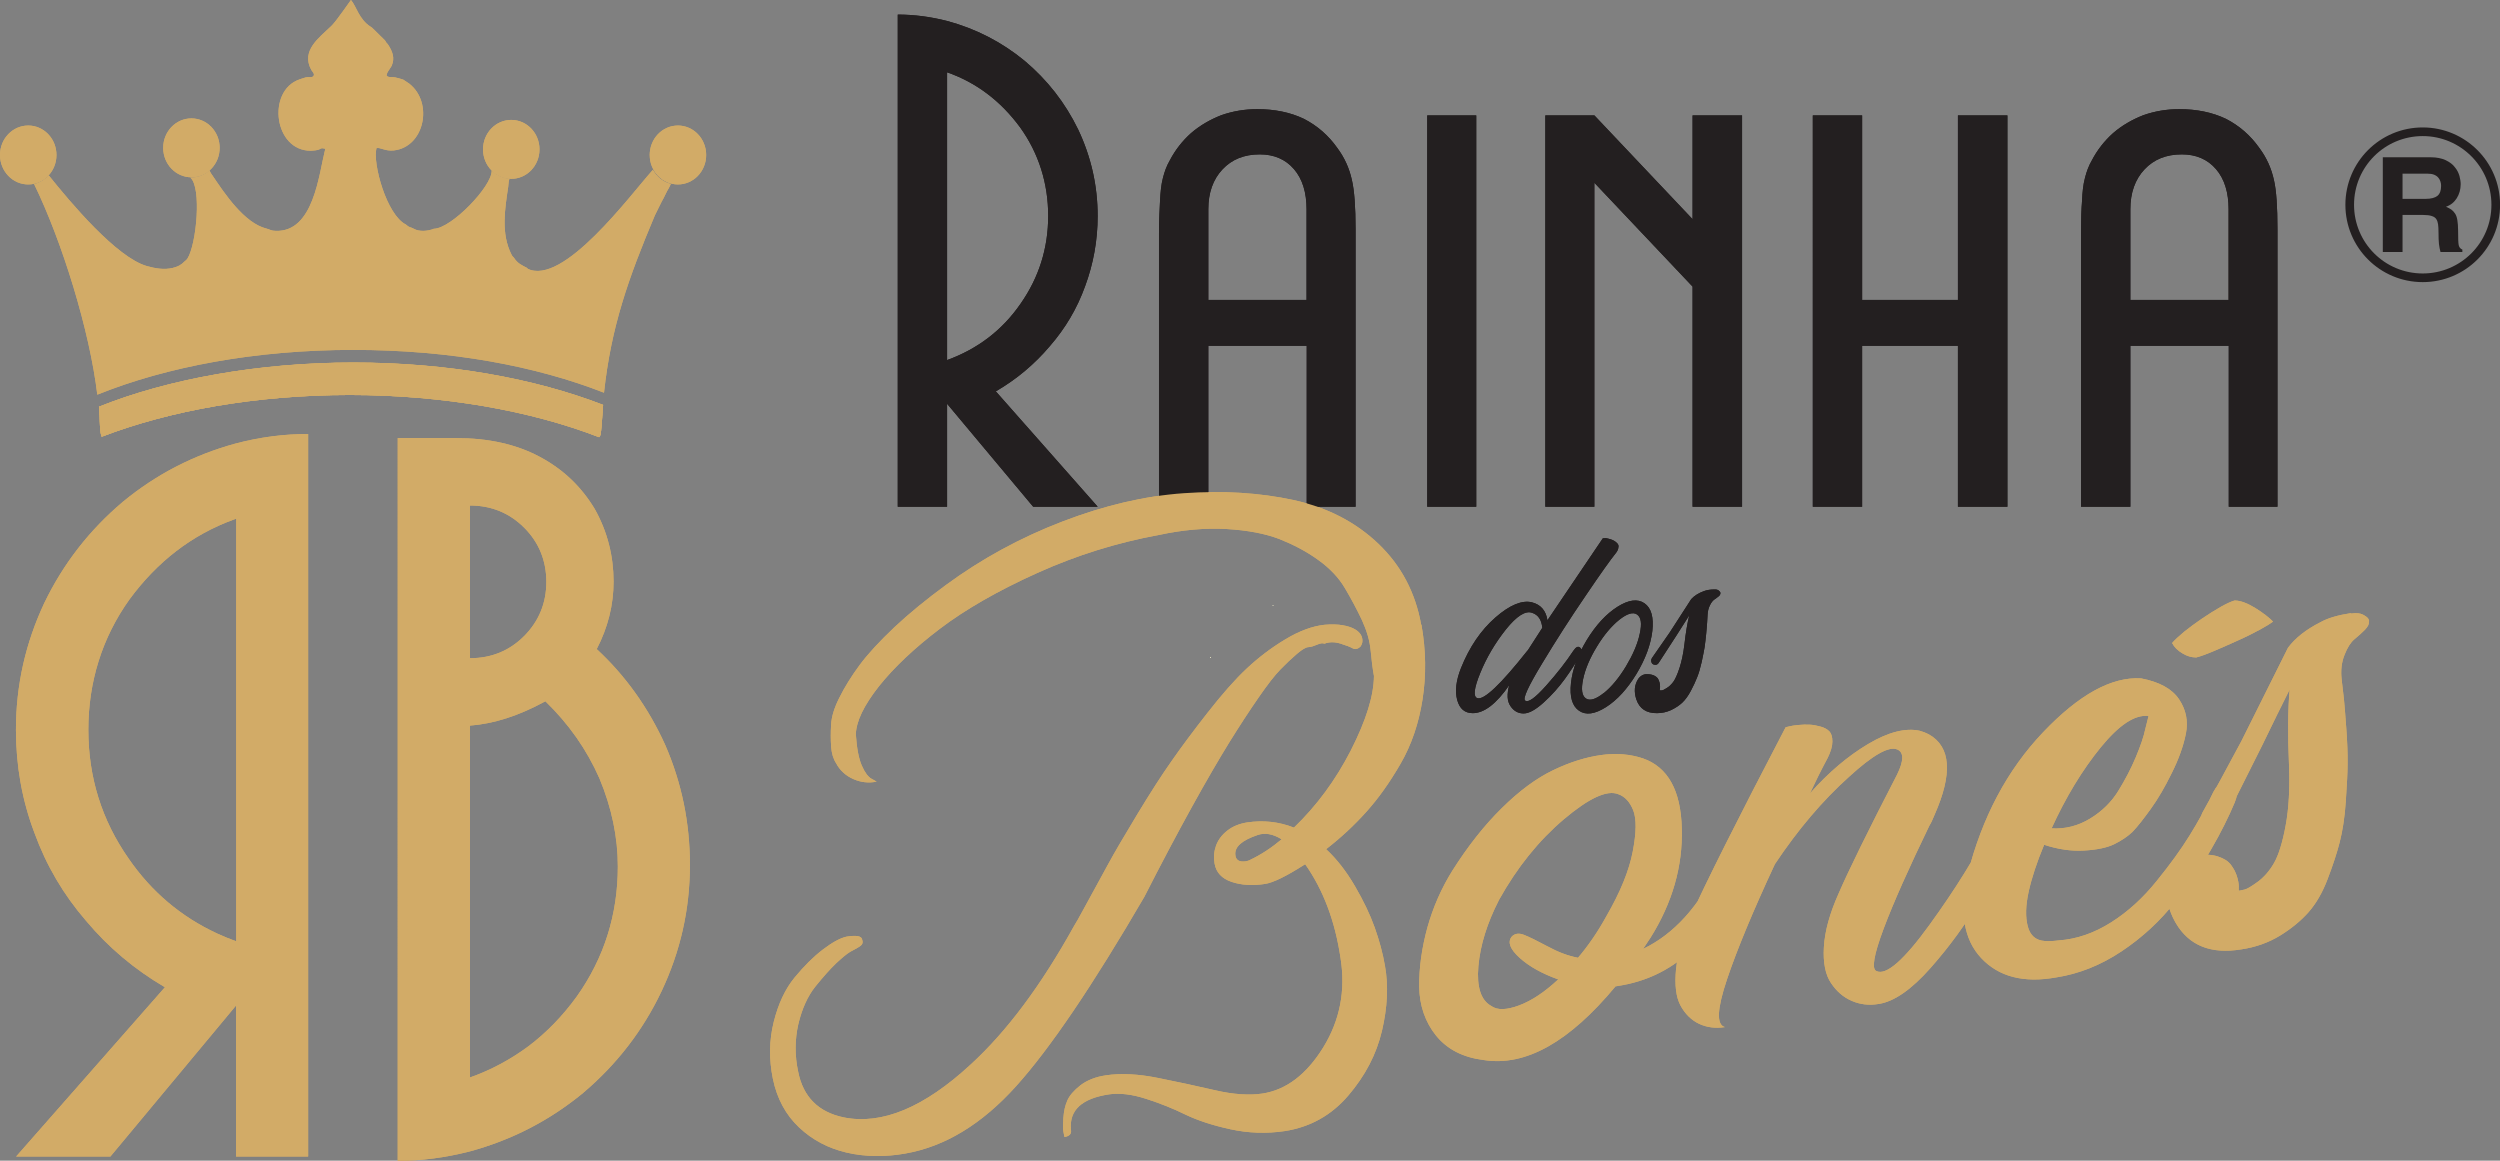 <svg xmlns="http://www.w3.org/2000/svg" id="Camada_1" data-name="Camada 1" viewBox="0 0 164.69 76.46"><rect x="0" y="0" width="164.69" height="76.46" fill="#808080" stroke="none"/><defs><style>      .cls-1 {        fill: #fffcd5;      }      .cls-1, .cls-2 {        fill-rule: evenodd;      }      .cls-1, .cls-2, .cls-3, .cls-4 {        stroke-width: 0px;      }      .cls-5 {        fill: none;        stroke: #231f20;        stroke-miterlimit: 22.93;        stroke-width: .57px;      }      .cls-2, .cls-3 {        fill: #d2ab67;      }      .cls-4 {        fill: #231f20;      }    </style></defs><path class="cls-2" d="M10.87,65.03l-9.81,11.16h6.21l8.28-9.95v9.95h4.75V28.59c-1.57,0-3.15.2-4.75.62-2.76.75-5.24,2.02-7.46,3.85-2.2,1.86-3.92,4.07-5.17,6.66-1.24,2.64-1.87,5.42-1.87,8.36,0,2.36.4,4.63,1.22,6.79.78,2.15,1.92,4.08,3.4,5.79,1.46,1.74,3.18,3.2,5.2,4.38M12.86,65.98l-7.43,8.87,7.43-8.87ZM18.27,31.22v43.63V31.22ZM15.56,34.16v27.85c-.43-.16-.86-.33-1.27-.52-2.36-1.1-4.3-2.73-5.81-4.92-1.78-2.54-2.66-5.37-2.66-8.5s.9-6.05,2.7-8.57c1.83-2.5,4.13-4.27,6.87-5.27.06-.02.12-.04.17-.06Z"></path><path class="cls-3" d="M30.96,33.3v10.06c1.41,0,2.6-.49,3.57-1.46.97-.98,1.46-2.17,1.46-3.57s-.49-2.6-1.46-3.57c-.97-.97-2.17-1.46-3.57-1.46M26.21,28.86h3.85c2.13,0,3.96.41,5.51,1.24,1.53.82,2.72,1.95,3.61,3.43.83,1.48,1.24,3.08,1.24,4.79,0,1.53-.37,3.01-1.11,4.44,1.89,1.75,3.4,3.86,4.51,6.31,1.09,2.5,1.63,5.14,1.63,7.91,0,2.93-.63,5.7-1.87,8.32-1.23,2.59-2.95,4.82-5.17,6.7-2.21,1.82-4.7,3.1-7.46,3.85-1.6.41-3.17.62-4.75.62V28.86ZM35.92,46.2c-1.73.95-3.38,1.48-4.96,1.6v23.18c1.41-.5,2.7-1.2,3.87-2.07,1.16-.88,2.22-1.96,3.17-3.27,1.8-2.54,2.7-5.4,2.7-8.56,0-1.92-.4-3.86-1.21-5.8-.83-1.89-2.02-3.59-3.57-5.09Z"></path><path class="cls-2" d="M6.52,26.81c.02.2.03.4.04.59.01.28.02,1.15.14,1.37,4.47-1.72,10.16-2.75,16.34-2.75s11.94,1.04,16.43,2.78c.09-.08.11-.24.13-.44.03-.28.05-.56.07-.85.02-.28.04-.56.06-.83-4.49-1.74-10.21-2.79-16.45-2.79s-12.23,1.09-16.76,2.91M34.76,17.67c-.41-.21-.66-.32-.89-.67-.07-.11-.1-.08-.17-.22-.71-1.39-.44-3.01-.22-4.48.02-.14.02-.38.08-.52-.45-.03-.86-.23-1.17-.54.03,1.04-2.67,3.82-3.81,3.83-.38.16-.96.21-1.32,0-.26-.14-.29-.06-.52-.28-1.27-.63-2.2-4.02-1.94-5.03.25-.07.56.21,1.14.15,2.02-.22,2.63-3.14,1.02-4.4l-.39-.26c-.06-.03-.43-.13-.53-.15-.2-.05-.38.03-.55-.09-.1-.14.25-.54.31-.67.23-.53.05-.95-.22-1.38-.06-.09-.06-.07-.12-.14-.04-.05-.06-.11-.1-.16l-.66-.65c-.1-.08-.15-.17-.27-.24-.79-.49-.96-1.38-1.31-1.77-.02.01-.95,1.38-1.28,1.7-.82.79-2.03,1.64-1.33,2.91.07.12.24.26.14.4-.08.12-.32.04-.51.09-.06.02-.34.1-.43.14-2.13.75-1.68,4.7.77,4.69.13,0,.41-.03.53-.08.25-.11.12-.1.42-.05-.43,1.69-.76,5.5-3.27,5.41-.34-.01-.35-.09-.6-.15-1.47-.36-2.77-2.32-3.57-3.51-.07-.1-.16-.21-.17-.33-.33.3-.76.48-1.23.48-.02,0-.03,0-.05,0,.76.65.4,4.41-.19,5.33-.09.13-.11.11-.2.2-.22.23-.44.34-.77.42-.57.14-1.16.03-1.7-.12-2-.57-5.03-4.18-6.47-5.98-.25.29-.58.49-.96.58,1.85,3.8,3.66,9.66,4.16,13.87,4.55-1.84,10.43-2.95,16.85-2.95s12.03,1.06,16.53,2.82c.47-4.34,1.6-7.53,3.35-11.68l.45-.91c.18-.3.31-.64.47-.89.06-.09.08-.18.13-.27-.51-.13-.93-.47-1.18-.93-1.44,1.59-5.92,7.72-8.28,6.5Z"></path><path class="cls-2" d="M44.66,8.27c1.03,0,1.86.87,1.86,1.94s-.83,1.94-1.86,1.94-1.86-.87-1.86-1.94.83-1.94,1.86-1.94"></path><path class="cls-2" d="M33.68,7.9c1.03,0,1.86.87,1.86,1.94s-.83,1.94-1.86,1.94-1.86-.87-1.86-1.94.83-1.94,1.86-1.94"></path><path class="cls-2" d="M1.86,8.27c1.03,0,1.86.87,1.86,1.94s-.83,1.94-1.86,1.94-1.86-.87-1.86-1.94.83-1.94,1.86-1.94"></path><path class="cls-2" d="M12.61,7.8c1.03,0,1.86.87,1.86,1.94s-.83,1.94-1.86,1.94-1.86-.87-1.86-1.94.83-1.94,1.86-1.94"></path><path class="cls-2" d="M6.52,26.81c.02.2.03.4.04.59.01.28.02,1.15.14,1.37,4.47-1.72,10.16-2.75,16.34-2.75s11.94,1.04,16.43,2.78c.09-.08.11-.24.13-.44.03-.28.05-.56.07-.85.02-.28.04-.56.06-.84-4.49-1.74-10.21-2.79-16.45-2.79s-12.23,1.09-16.76,2.91"></path><path class="cls-4" d="M150.04,33.38h-3.22v-10.6h-6.48v10.6h-3.25V15.34c0-.85.02-1.57.07-2.15.02-.53.07-1.02.19-1.47.1-.4.24-.79.45-1.15.36-.69.83-1.29,1.4-1.8.58-.5,1.25-.89,1.99-1.18.77-.27,1.56-.4,2.37-.4,1.15,0,2.18.21,3.08.64.89.46,1.62,1.1,2.19,1.91.48.64.8,1.35.97,2.13.16.69.23,1.77.23,3.23v18.28M140.33,19.76h6.48v-5.98c0-1.08-.26-1.98-.83-2.64-.56-.65-1.32-.97-2.25-.97-1.03,0-1.84.33-2.46.99-.62.66-.93,1.54-.93,2.62v5.98ZM132.24,33.38h-3.26v-10.6h-6.31v10.6h-3.25V7.6h3.25v12.16h6.31V7.6h3.26v25.78ZM114.76,7.6v25.78h-3.26v-14.5l-6.47-6.84v21.34h-3.23V7.6h3.23l6.47,6.84v-6.84h3.26ZM97.25,7.6v25.78h-3.23V7.6h3.23ZM89.3,33.38h-3.22v-10.6h-6.48v10.6h-3.25V15.34c0-.85.04-1.57.07-2.15.03-.53.07-1.02.19-1.47.1-.4.24-.79.45-1.15.36-.69.83-1.29,1.4-1.8.58-.5,1.25-.89,1.99-1.18.77-.27,1.56-.4,2.37-.4,1.15,0,2.18.21,3.08.64.89.46,1.62,1.1,2.19,1.91.48.64.8,1.35.97,2.13.16.69.24,1.77.24,3.23v18.28ZM79.59,19.76h6.48v-5.98c0-1.08-.26-1.98-.83-2.64-.56-.65-1.32-.97-2.25-.97-1.03,0-1.84.33-2.46.99-.62.66-.93,1.54-.93,2.62v5.98ZM65.6,25.78l6.71,7.6h-4.25l-5.67-6.78v6.78h-3.25V.96c1.08,0,2.15.14,3.25.42,1.89.51,3.59,1.38,5.1,2.62,1.51,1.27,2.68,2.77,3.54,4.54.85,1.8,1.28,3.69,1.28,5.69,0,1.6-.28,3.15-.83,4.63-.53,1.47-1.31,2.78-2.32,3.94-1,1.18-2.18,2.18-3.56,2.98ZM62.39,4.76v18.96c2.01-.73,3.63-1.96,4.84-3.71,1.21-1.73,1.82-3.66,1.82-5.79s-.62-4.12-1.85-5.83c-1.28-1.74-2.89-2.96-4.82-3.63Z"></path><polygon class="cls-1" points="83.84 39.87 83.85 39.92 83.9 39.86 83.84 39.87"></polygon><polygon class="cls-1" points="79.71 43.34 79.77 43.33 79.71 43.27 79.71 43.34"></polygon><path class="cls-1" d="M78.38,43.27l-.05.02.05-.02Z"></path><path class="cls-4" d="M112.96,38.83c.12,0,.2.02.26.07.06.05.09.09.11.13.01.04.01.06,0,.07,0,.06-.04.13-.12.19-.08.07-.17.13-.27.2-.1.07-.2.19-.29.37-.09.18-.15.38-.16.62-.01.23-.02.4-.03.51,0,.11-.03.35-.06.73-.04.37-.07.68-.11.93-.04.25-.11.57-.19.96-.09.4-.19.74-.3,1.01-.11.28-.25.58-.42.9-.17.32-.36.58-.56.77-.2.19-.45.35-.74.49-.29.13-.59.2-.92.2-.7.01-1.16-.29-1.37-.92-.16-.5-.12-.94.12-1.32.15-.22.35-.33.58-.33.21,0,.38.04.51.11.13.07.22.16.26.27.05.1.08.21.09.31.01.1.01.19,0,.27l-.02.11s.08,0,.14,0c.06,0,.17-.05.32-.15.16-.09.3-.23.44-.41.13-.18.27-.49.41-.92.14-.43.25-.94.32-1.53.09-.8.2-1.44.32-1.93-.22.34-.5.78-.84,1.32-.37.58-.77,1.18-1.18,1.82-.07.1-.16.13-.26.11-.11-.01-.18-.07-.21-.17-.03-.1-.02-.19.04-.28.34-.48.72-1.04,1.16-1.67l1.42-2.2c.2-.22.48-.4.84-.53.18-.07.42-.11.72-.11M105.65,45.66c.51-.41,1-1,1.46-1.76.46-.77.77-1.48.91-2.15.15-.67.09-1.09-.18-1.27-.26-.18-.65-.06-1.17.35-.51.41-1.01,1-1.47,1.76-.47.77-.77,1.48-.91,2.15-.14.67-.08,1.09.18,1.27.26.18.65.06,1.17-.35ZM106.54,39.98c.74-.47,1.34-.55,1.79-.24.45.31.62.92.52,1.83-.11.91-.46,1.85-1.05,2.83-.6.98-1.26,1.71-2,2.18-.74.47-1.33.55-1.78.24-.45-.31-.63-.92-.53-1.83.1-.91.45-1.85,1.04-2.83.6-.98,1.27-1.71,2.01-2.18ZM100.64,42.85c.27-.42.59-.91.96-1.49-.05-.53-.27-.86-.67-.99-.44-.16-1.02.21-1.74,1.11-.71.9-1.27,1.85-1.68,2.86-.41,1-.47,1.56-.19,1.65.43.15,1.54-.9,3.31-3.14ZM105.69,35.45h.09s.1.01.19.04c.09.02.18.05.25.08.07.03.14.07.22.13.08.06.13.12.16.18.03.07.03.15,0,.26-.02.1-.09.22-.19.34-.3.37-.96,1.29-1.96,2.77-1.01,1.48-1.96,2.96-2.87,4.47-.91,1.5-1.28,2.31-1.11,2.43.2.16.66-.17,1.39-.99.73-.82,1.32-1.58,1.78-2.28.18-.27.33-.34.47-.2.12.1.11.28-.04.53-.26.45-.58.96-.98,1.51-.4.55-.86,1.07-1.39,1.55-.53.48-.97.73-1.33.73s-.65-.16-.87-.49c-.22-.32-.24-.78-.08-1.37-.85,1.23-1.65,1.84-2.4,1.84-.53,0-.87-.29-1.03-.88-.15-.58-.07-1.27.25-2.08.56-1.4,1.32-2.51,2.27-3.34.95-.83,1.76-1.16,2.41-1,.58.15.92.54,1.02,1.18l3.65-5.4h.11Z"></path><path class="cls-3" d="M147.24,39.56c.38.01.82.18,1.34.5.51.32.9.62,1.16.89-.16.12-.45.3-.87.53-.43.23-.9.47-1.42.7-.52.24-1.03.46-1.54.68-.51.22-.92.37-1.23.45-.3,0-.6-.08-.91-.27-.31-.18-.54-.41-.68-.68.17-.2.44-.45.79-.74.36-.29.75-.58,1.18-.87.43-.29.84-.55,1.23-.77.39-.22.71-.37.95-.43"></path><path class="cls-3" d="M154.88,40.42c.33-.05.59-.03.78.07.19.1.31.19.36.28.05.09.06.15.03.18.03.15-.06.33-.26.54-.2.2-.43.41-.69.62-.25.21-.47.56-.66,1.05-.19.49-.25,1.02-.18,1.61s.12,1.02.15,1.3c.03.28.08.9.15,1.85.07.95.1,1.75.09,2.38,0,.63-.05,1.47-.12,2.51-.07,1.04-.21,1.93-.4,2.67-.19.74-.46,1.55-.8,2.44-.34.89-.76,1.61-1.26,2.18-.5.56-1.13,1.08-1.88,1.54-.76.46-1.6.76-2.54.9-2,.33-3.43-.24-4.31-1.72-.69-1.19-.77-2.32-.24-3.38.34-.62.84-.98,1.5-1.08.6-.09,1.1-.07,1.5.06.4.13.69.31.87.56.18.24.31.49.39.75.08.26.12.48.12.67v.28c.1-.02.23-.04.39-.08.16-.04.45-.21.86-.51.41-.3.77-.71,1.07-1.23.3-.52.56-1.35.77-2.48.21-1.14.28-2.46.22-3.97-.09-2.04-.07-3.7.04-4.98-.48.96-1.09,2.18-1.81,3.68-.81,1.61-1.66,3.3-2.54,5.07-.16.28-.39.41-.7.39-.31.01-.53-.09-.67-.33-.14-.23-.15-.47-.02-.71.75-1.35,1.61-2.91,2.56-4.7l3.07-6.15c.47-.64,1.19-1.21,2.16-1.7.47-.26,1.13-.46,2-.59M141.54,47.17c-.88-.12-1.93.57-3.15,2.06-1.22,1.5-2.3,3.28-3.24,5.34.9.05,1.74-.16,2.53-.64.79-.48,1.41-1.09,1.86-1.82.45-.73.84-1.47,1.15-2.21.31-.74.53-1.37.64-1.9l.21-.84ZM147.08,51.5c.37.17.42.62.14,1.35-.41.98-.92,2-1.54,3.07-.61,1.07-1.41,2.23-2.39,3.49-.98,1.25-2.15,2.34-3.53,3.26-1.38.92-2.82,1.49-4.32,1.72-2.12.38-3.76-.04-4.92-1.27-1.16-1.23-1.46-3.07-.9-5.53.95-3.74,2.6-6.86,4.97-9.35,2.37-2.49,4.52-3.67,6.46-3.55,1.2.23,2.04.69,2.5,1.38.46.69.61,1.44.45,2.25-.16.81-.47,1.68-.93,2.6-.45.92-.91,1.71-1.38,2.36-.47.65-.87,1.17-1.22,1.53-.32.3-.72.57-1.19.8-.47.23-1.13.37-1.98.42-.85.05-1.73-.08-2.64-.38-.48,1.15-.82,2.18-1.02,3.09-.2.91-.22,1.68-.06,2.28.16.61.53.93,1.12.97.31.02.62,0,.92-.04,1.18-.08,2.33-.48,3.44-1.18,1.11-.7,2.11-1.61,3.01-2.73.9-1.11,1.63-2.12,2.19-3.03.56-.91,1.08-1.85,1.55-2.84.39-.72.81-.94,1.27-.67ZM132.42,53.7c.34.2.37.65.09,1.36-.49,1.27-1.19,2.68-2.08,4.22-.89,1.54-1.97,3.03-3.24,4.47-1.27,1.44-2.42,2.24-3.45,2.39-.63.1-1.22.03-1.76-.21-.54-.23-.99-.62-1.36-1.17s-.53-1.33-.47-2.37c.06-1.04.38-2.21.97-3.53.66-1.52,1.94-4.13,3.85-7.83.45-.92.46-1.47.01-1.66-.55-.23-1.61.37-3.17,1.8-1.74,1.56-3.37,3.48-4.89,5.76-1.44,3.09-2.49,5.62-3.15,7.58-.66,1.96-.71,3.01-.14,3.15-.63.1-1.2.02-1.71-.22-.5-.24-.91-.64-1.21-1.19-.3-.55-.4-1.35-.3-2.4.11-1.04.44-2.22.99-3.54.96-2.13,3.03-6.27,6.23-12.4.07-.01.15-.03.25-.06.1-.03.29-.06.58-.09.29-.03.54-.03.77-.02.22.01.46.06.72.13.25.07.44.18.57.32.13.14.19.36.19.66,0,.3-.1.65-.3,1.06-.44.82-.83,1.61-1.18,2.36,1.23-1.39,2.51-2.47,3.84-3.26,1.33-.79,2.46-1.07,3.39-.87.22.06.42.14.61.24,1.45.82,1.57,2.59.37,5.3-.12.3-.23.54-.34.71-1.35,2.79-2.36,5.05-3.01,6.78-.65,1.73-.81,2.66-.48,2.8.64.31,1.81-.71,3.51-3.06,1.71-2.36,3.05-4.53,4.04-6.51.35-.75.77-.98,1.26-.71ZM103.94,63.11c.68-.8,1.31-1.71,1.88-2.75.92-1.59,1.5-3.01,1.74-4.27.24-1.25.25-2.15.03-2.71-.22-.55-.55-.91-.98-1.06-.74-.3-1.93.25-3.59,1.65-1.65,1.4-3.08,3.17-4.27,5.31-.79,1.54-1.24,3-1.36,4.37-.12,1.38.17,2.25.85,2.62.39.29,1.01.27,1.84-.04.83-.31,1.69-.89,2.57-1.71-1.06-.38-1.91-.85-2.54-1.42-.63-.57-.81-1.03-.53-1.39.2-.22.48-.26.83-.12.35.14.86.39,1.55.76.68.37,1.34.62,1.98.74ZM114.47,56.41c.34.2.37.64.08,1.32-1.71,4.27-4.37,6.68-7.97,7.22,0,0-.03,0-.1.02-.03,0-.05,0-.05,0-3.05,3.68-5.94,5.3-8.69,4.86-1.37-.17-2.41-.71-3.14-1.61-.72-.9-1.09-1.98-1.11-3.22-.01-1.25.17-2.54.54-3.9.38-1.35.93-2.6,1.65-3.75,1.02-1.61,2.1-2.98,3.25-4.11,1.15-1.14,2.28-1.97,3.38-2.5,1.1-.53,2.16-.86,3.16-1,1-.14,1.92-.06,2.76.22,1.64.57,2.5,2.11,2.56,4.61.07,2.5-.62,4.9-2.06,7.2-.16.25-.32.49-.49.74,2.02-.97,3.67-2.78,4.94-5.44.35-.72.78-.94,1.27-.66ZM82.36,56.64c.7-.33,1.39-.78,2.07-1.35-.58-.36-1.11-.45-1.59-.28-1.03.35-1.52.78-1.46,1.31.03.34.26.48.69.42.1-.02.2-.05.29-.09ZM93.64,41.16c.3,1.69.32,3.33.07,4.92-.25,1.59-.73,2.99-1.44,4.22-.71,1.23-1.46,2.29-2.26,3.18-.8.89-1.68,1.71-2.65,2.46.7.65,1.33,1.46,1.89,2.42.56.96,1,1.87,1.31,2.74.31.87.54,1.72.68,2.55.23,1.29.16,2.71-.2,4.25-.36,1.54-1.1,2.96-2.22,4.27-1.12,1.31-2.52,2.08-4.18,2.34-1.2.18-2.4.14-3.59-.12-1.19-.26-2.18-.59-2.97-.97-.79-.39-1.64-.73-2.57-1.03-.93-.3-1.74-.4-2.44-.3-1.8.27-2.64,1.04-2.52,2.32.05.28-.09.44-.43.49-.02-.09-.04-.22-.07-.37-.03-.15-.03-.45,0-.88.03-.43.11-.81.26-1.15.15-.34.44-.67.87-1.01.44-.33.99-.55,1.66-.65,1-.15,2.15-.09,3.44.17,1.3.26,2.55.53,3.76.81,1.21.28,2.25.35,3.12.22,1.57-.24,2.9-1.25,4.01-3.04,1.1-1.79,1.48-3.75,1.14-5.88-.36-2.44-1.14-4.5-2.33-6.19-1.23.79-2.11,1.22-2.65,1.3-.83.13-1.57.08-2.21-.14-.64-.22-1.01-.62-1.11-1.21-.07-.4-.04-.79.1-1.18.14-.38.39-.71.75-.99.36-.28.79-.45,1.29-.53,1.07-.16,2.1-.05,3.09.34,1.49-1.43,2.74-3.12,3.75-5.09,1-1.97,1.51-3.6,1.52-4.9-.09-.49-.16-1.06-.22-1.7-.06-.64-.26-1.3-.58-2-.33-.69-.7-1.39-1.11-2.08-.41-.7-1-1.32-1.77-1.87-.76-.55-1.62-1-2.55-1.37-.94-.36-2.1-.58-3.48-.66-1.38-.08-2.87.05-4.45.39-2.79.51-5.46,1.35-8.03,2.51-2.57,1.16-4.7,2.38-6.39,3.66-1.69,1.28-3.03,2.55-4.03,3.8-.99,1.26-1.5,2.31-1.52,3.17.06.91.19,1.59.39,2.05.2.46.42.75.64.87l.34.19c-.53.11-1.04.05-1.54-.17-.5-.22-.88-.57-1.13-1.04-.19-.29-.3-.66-.33-1.11-.03-.45-.03-.94,0-1.45.03-.51.21-1.11.56-1.79.34-.68.78-1.39,1.32-2.12.54-.73,1.3-1.55,2.28-2.48.98-.92,2.13-1.86,3.43-2.81,2.33-1.71,4.88-3.1,7.64-4.16,2.76-1.06,5.43-1.69,8.01-1.87,2.59-.18,4.99-.03,7.22.45,2.23.49,4.09,1.45,5.59,2.88,1.5,1.43,2.44,3.21,2.82,5.33ZM87.24,42.4c-.11-.05-.27-.02-.48.07-.21.09-.39.15-.56.16-.17,0-.43.16-.77.45-.34.29-.7.63-1.08,1.02-.38.39-.86,1.01-1.44,1.85-.59.85-1.23,1.83-1.92,2.94-.69,1.12-1.52,2.54-2.48,4.28-.96,1.74-2,3.7-3.12,5.9-3.39,5.82-6.2,9.98-8.45,12.48-2.25,2.5-4.68,3.98-7.3,4.44-1.36.24-2.65.22-3.86-.06-1.21-.28-2.26-.83-3.14-1.66-.88-.83-1.46-1.9-1.73-3.22-.26-1.29-.24-2.53.06-3.73.3-1.2.76-2.18,1.38-2.93s1.24-1.37,1.86-1.84c.62-.47,1.14-.76,1.57-.85.63-.1.97-.04,1.01.18.07.18.04.32-.08.41-.12.1-.35.23-.7.41-.22.13-.52.38-.92.75-.4.38-.85.89-1.37,1.53-.52.65-.89,1.48-1.13,2.49-.23,1.01-.24,2.06-.01,3.13.33,1.66,1.33,2.66,3,3.01,2.52.51,5.31-.66,8.37-3.49,2.39-2.19,4.65-5.23,6.81-9.13.13-.21.33-.55.59-1.04.7-1.27,1.25-2.28,1.65-3.02.4-.74,1.04-1.83,1.91-3.27.87-1.44,1.63-2.62,2.28-3.54.64-.92,1.43-1.98,2.37-3.18.94-1.2,1.79-2.17,2.57-2.9.78-.73,1.62-1.37,2.54-1.92.91-.55,1.77-.87,2.58-.96.47-.04.88-.03,1.21.03.34.06.6.15.79.26.19.11.32.24.4.37.07.13.11.27.1.41,0,.14-.06.27-.14.38-.18.15-.34.19-.5.1-.15-.09-.42-.19-.8-.31-.38-.12-.73-.12-1.05,0Z"></path><path class="cls-2" d="M10.87,65.03l-9.81,11.16h6.21l8.28-9.95v9.95h4.75V28.59c-1.57,0-3.15.2-4.75.62-2.76.75-5.24,2.02-7.46,3.85-2.2,1.86-3.92,4.07-5.17,6.66-1.24,2.64-1.87,5.42-1.87,8.36,0,2.36.4,4.63,1.22,6.79.78,2.15,1.92,4.08,3.4,5.79,1.46,1.74,3.18,3.2,5.2,4.38M12.86,65.98l-7.43,8.87,7.43-8.87ZM18.27,31.22v43.63V31.22ZM15.56,34.16v27.85c-.43-.16-.86-.33-1.27-.52-2.36-1.1-4.3-2.73-5.81-4.92-1.78-2.54-2.66-5.37-2.66-8.5s.9-6.05,2.7-8.57c1.83-2.5,4.13-4.27,6.87-5.27.06-.02.12-.04.17-.06Z"></path><path class="cls-3" d="M30.96,33.3v10.06c1.41,0,2.6-.49,3.57-1.46.97-.98,1.46-2.17,1.46-3.57s-.49-2.6-1.46-3.57c-.97-.97-2.17-1.46-3.57-1.46M26.21,28.86h3.85c2.13,0,3.96.41,5.51,1.24,1.53.82,2.72,1.95,3.61,3.43.83,1.48,1.24,3.08,1.24,4.79,0,1.53-.37,3.01-1.11,4.44,1.89,1.75,3.4,3.86,4.51,6.31,1.09,2.5,1.63,5.14,1.63,7.91,0,2.93-.63,5.7-1.87,8.32-1.23,2.59-2.95,4.82-5.17,6.7-2.21,1.82-4.7,3.1-7.46,3.85-1.6.41-3.17.62-4.75.62V28.86ZM35.92,46.2c-1.73.95-3.38,1.48-4.96,1.6v23.18c1.41-.5,2.7-1.2,3.87-2.07,1.16-.88,2.22-1.96,3.17-3.27,1.8-2.54,2.7-5.4,2.7-8.56,0-1.92-.4-3.86-1.21-5.8-.83-1.89-2.02-3.59-3.57-5.09Z"></path><path class="cls-2" d="M6.52,26.81c.02.2.03.4.04.59.01.28.02,1.15.14,1.37,4.47-1.72,10.16-2.75,16.34-2.75s11.94,1.04,16.43,2.78c.09-.08.11-.24.13-.44.03-.28.05-.56.07-.85.02-.28.04-.56.06-.83-4.49-1.74-10.21-2.79-16.45-2.79s-12.23,1.09-16.76,2.91M34.76,17.67c-.41-.21-.66-.32-.89-.67-.07-.11-.1-.08-.17-.22-.71-1.39-.44-3.01-.22-4.48.02-.14.02-.38.08-.52-.45-.03-.86-.23-1.17-.54.03,1.04-2.67,3.82-3.81,3.83-.38.16-.96.21-1.32,0-.26-.14-.29-.06-.52-.28-1.27-.63-2.2-4.02-1.94-5.03.25-.07.56.21,1.14.15,2.02-.22,2.63-3.14,1.02-4.4l-.39-.26c-.06-.03-.43-.13-.53-.15-.2-.05-.38.03-.55-.09-.1-.14.25-.54.31-.67.23-.53.05-.95-.22-1.38-.06-.09-.06-.07-.12-.14-.04-.05-.06-.11-.1-.16l-.66-.65c-.1-.08-.15-.17-.27-.24-.79-.49-.96-1.38-1.31-1.77-.02.01-.95,1.38-1.28,1.7-.82.79-2.03,1.64-1.33,2.91.07.12.24.26.14.4-.08.12-.32.04-.51.09-.06.02-.34.1-.43.14-2.13.75-1.68,4.7.77,4.69.13,0,.41-.03.53-.08.25-.11.12-.1.42-.05-.43,1.69-.76,5.5-3.27,5.41-.34-.01-.35-.09-.6-.15-1.47-.36-2.77-2.32-3.57-3.51-.07-.1-.16-.21-.17-.33-.33.3-.76.48-1.23.48-.02,0-.03,0-.05,0,.76.65.4,4.41-.19,5.33-.09.13-.11.11-.2.2-.22.23-.44.34-.77.42-.57.14-1.16.03-1.7-.12-2-.57-5.03-4.18-6.47-5.98-.25.29-.58.49-.96.58,1.85,3.8,3.66,9.66,4.16,13.87,4.55-1.84,10.43-2.95,16.85-2.95s12.03,1.06,16.53,2.82c.47-4.34,1.6-7.53,3.35-11.68l.45-.91c.18-.3.31-.64.47-.89.06-.09.08-.18.13-.27-.51-.13-.93-.47-1.18-.93-1.44,1.59-5.92,7.72-8.28,6.5Z"></path><path class="cls-2" d="M44.66,8.27c1.03,0,1.86.87,1.86,1.94s-.83,1.94-1.86,1.94-1.86-.87-1.86-1.94.83-1.94,1.86-1.94"></path><path class="cls-2" d="M33.68,7.9c1.03,0,1.86.87,1.86,1.94s-.83,1.94-1.86,1.94-1.86-.87-1.86-1.94.83-1.94,1.86-1.94"></path><path class="cls-2" d="M1.86,8.27c1.03,0,1.86.87,1.86,1.94s-.83,1.94-1.86,1.94-1.86-.87-1.86-1.94.83-1.94,1.86-1.94"></path><path class="cls-2" d="M12.61,7.8c1.03,0,1.86.87,1.86,1.94s-.83,1.94-1.86,1.94-1.86-.87-1.86-1.94.83-1.94,1.86-1.94"></path><path class="cls-2" d="M6.52,26.81c.02.2.03.4.04.59.01.28.02,1.15.14,1.37,4.47-1.72,10.16-2.75,16.34-2.75s11.94,1.04,16.43,2.78c.09-.08.11-.24.13-.44.03-.28.05-.56.07-.85.02-.28.04-.56.06-.84-4.49-1.74-10.21-2.79-16.45-2.79s-12.23,1.09-16.76,2.91"></path><path class="cls-4" d="M150.04,33.38h-3.22v-10.6h-6.48v10.6h-3.25V15.34c0-.85.02-1.57.07-2.15.02-.53.07-1.02.19-1.47.1-.4.24-.79.45-1.15.36-.69.83-1.29,1.4-1.8.58-.5,1.25-.89,1.99-1.18.77-.27,1.56-.4,2.37-.4,1.15,0,2.18.21,3.08.64.89.46,1.62,1.1,2.19,1.91.48.64.8,1.35.97,2.13.16.69.23,1.77.23,3.23v18.28M140.33,19.76h6.48v-5.98c0-1.08-.26-1.98-.83-2.64-.56-.65-1.32-.97-2.25-.97-1.03,0-1.84.33-2.46.99-.62.66-.93,1.54-.93,2.62v5.98ZM132.24,33.38h-3.26v-10.6h-6.31v10.6h-3.25V7.6h3.25v12.16h6.31V7.6h3.26v25.78ZM114.76,7.6v25.78h-3.26v-14.5l-6.47-6.84v21.34h-3.23V7.6h3.23l6.47,6.84v-6.84h3.26ZM97.25,7.6v25.78h-3.23V7.6h3.23ZM89.3,33.38h-3.22v-10.6h-6.48v10.6h-3.25V15.34c0-.85.04-1.57.07-2.15.03-.53.07-1.02.19-1.47.1-.4.24-.79.45-1.15.36-.69.83-1.29,1.4-1.8.58-.5,1.25-.89,1.99-1.18.77-.27,1.56-.4,2.37-.4,1.15,0,2.18.21,3.08.64.89.46,1.62,1.1,2.19,1.91.48.64.8,1.35.97,2.13.16.69.24,1.77.24,3.23v18.28ZM79.59,19.76h6.48v-5.98c0-1.08-.26-1.98-.83-2.64-.56-.65-1.32-.97-2.25-.97-1.03,0-1.84.33-2.46.99-.62.66-.93,1.54-.93,2.62v5.98ZM65.6,25.78l6.71,7.6h-4.25l-5.67-6.78v6.78h-3.25V.96c1.08,0,2.15.14,3.25.42,1.89.51,3.59,1.38,5.1,2.62,1.51,1.27,2.68,2.77,3.54,4.54.85,1.8,1.28,3.69,1.28,5.69,0,1.6-.28,3.15-.83,4.63-.53,1.47-1.31,2.78-2.32,3.94-1,1.18-2.18,2.18-3.56,2.98ZM62.39,4.76v18.96c2.01-.73,3.63-1.96,4.84-3.71,1.21-1.73,1.82-3.66,1.82-5.79s-.62-4.12-1.85-5.83c-1.28-1.74-2.89-2.96-4.82-3.63Z"></path><polygon class="cls-1" points="83.84 39.87 83.85 39.92 83.9 39.86 83.84 39.87"></polygon><polygon class="cls-1" points="79.71 43.34 79.77 43.33 79.71 43.27 79.71 43.34"></polygon><path class="cls-1" d="M78.38,43.27l-.05.02.05-.02Z"></path><path class="cls-4" d="M112.96,38.83c.12,0,.2.02.26.07.06.05.09.09.11.13.01.04.01.06,0,.07,0,.06-.04.13-.12.19-.08.07-.17.13-.27.2-.1.07-.2.19-.29.37-.09.18-.15.38-.16.62-.01.23-.02.4-.03.51,0,.11-.03.35-.06.73-.04.37-.07.68-.11.93-.04.25-.11.57-.19.96-.09.4-.19.74-.3,1.01-.11.28-.25.58-.42.9-.17.32-.36.58-.56.77-.2.19-.45.35-.74.49-.29.13-.59.2-.92.2-.7.01-1.16-.29-1.37-.92-.16-.5-.12-.94.12-1.32.15-.22.35-.33.58-.33.21,0,.38.04.51.11.13.07.22.16.26.27.05.1.08.21.09.31.01.1.01.19,0,.27l-.02.11s.08,0,.14,0c.06,0,.17-.05.32-.15.16-.09.3-.23.44-.41.13-.18.27-.49.41-.92.14-.43.25-.94.32-1.53.09-.8.2-1.44.32-1.93-.22.34-.5.78-.84,1.32-.37.58-.77,1.18-1.18,1.82-.07.1-.16.13-.26.11-.11-.01-.18-.07-.21-.17-.03-.1-.02-.19.04-.28.34-.48.72-1.04,1.16-1.67l1.42-2.2c.2-.22.48-.4.84-.53.18-.07.42-.11.72-.11M105.65,45.66c.51-.41,1-1,1.46-1.76.46-.77.77-1.48.91-2.15.15-.67.09-1.09-.18-1.27-.26-.18-.65-.06-1.17.35-.51.41-1.01,1-1.47,1.76-.47.77-.77,1.48-.91,2.15-.14.67-.08,1.09.18,1.27.26.18.65.06,1.17-.35ZM106.54,39.98c.74-.47,1.34-.55,1.79-.24.45.31.62.92.52,1.83-.11.91-.46,1.85-1.05,2.83-.6.98-1.26,1.71-2,2.18-.74.47-1.33.55-1.78.24-.45-.31-.63-.92-.53-1.83.1-.91.45-1.85,1.04-2.83.6-.98,1.27-1.71,2.01-2.18ZM100.64,42.85c.27-.42.59-.91.96-1.49-.05-.53-.27-.86-.67-.99-.44-.16-1.02.21-1.74,1.11-.71.9-1.27,1.85-1.68,2.86-.41,1-.47,1.56-.19,1.65.43.15,1.54-.9,3.31-3.14ZM105.69,35.45h.09s.1.01.19.04c.09.02.18.05.25.08.07.03.14.07.22.13.08.06.13.12.16.18.03.07.03.15,0,.26-.02.1-.09.22-.19.34-.3.37-.96,1.29-1.96,2.77-1.01,1.48-1.96,2.96-2.87,4.47-.91,1.5-1.28,2.31-1.11,2.43.2.16.66-.17,1.39-.99.73-.82,1.32-1.58,1.78-2.28.18-.27.33-.34.47-.2.12.1.11.28-.04.53-.26.45-.58.96-.98,1.51-.4.55-.86,1.07-1.39,1.55-.53.48-.97.73-1.33.73s-.65-.16-.87-.49c-.22-.32-.24-.78-.08-1.37-.85,1.23-1.65,1.84-2.4,1.84-.53,0-.87-.29-1.03-.88-.15-.58-.07-1.27.25-2.08.56-1.4,1.32-2.51,2.27-3.34.95-.83,1.76-1.16,2.41-1,.58.15.92.54,1.02,1.18l3.65-5.4h.11Z"></path><path class="cls-3" d="M147.24,39.56c.38.01.82.18,1.34.5.51.32.9.62,1.16.89-.16.12-.45.3-.87.53-.43.23-.9.47-1.42.7-.52.24-1.03.46-1.54.68-.51.22-.92.37-1.23.45-.3,0-.6-.08-.91-.27-.31-.18-.54-.41-.68-.68.17-.2.44-.45.79-.74.36-.29.75-.58,1.18-.87.43-.29.84-.55,1.23-.77.39-.22.71-.37.95-.43"></path><path class="cls-3" d="M154.88,40.42c.33-.05.59-.03.78.07.19.1.31.19.36.28.05.09.06.15.03.18.03.15-.06.33-.26.54-.2.2-.43.41-.69.62-.25.21-.47.56-.66,1.05-.19.49-.25,1.02-.18,1.61s.12,1.02.15,1.3c.03.28.08.9.15,1.85.07.95.1,1.75.09,2.38,0,.63-.05,1.47-.12,2.51-.07,1.04-.21,1.93-.4,2.67-.19.74-.46,1.55-.8,2.44-.34.89-.76,1.61-1.26,2.18-.5.56-1.13,1.08-1.88,1.54-.76.46-1.6.76-2.54.9-2,.33-3.43-.24-4.31-1.72-.69-1.19-.77-2.32-.24-3.38.34-.62.84-.98,1.5-1.08.6-.09,1.1-.07,1.5.06.4.13.69.31.87.56.18.24.31.49.39.75.08.26.12.48.12.67v.28c.1-.02.23-.04.39-.08.16-.04.45-.21.86-.51.41-.3.77-.71,1.07-1.23.3-.52.56-1.35.77-2.48.21-1.14.28-2.46.22-3.97-.09-2.04-.07-3.7.04-4.98-.48.96-1.09,2.18-1.81,3.68-.81,1.61-1.66,3.3-2.54,5.07-.16.28-.39.41-.7.39-.31.01-.53-.09-.67-.33-.14-.23-.15-.47-.02-.71.75-1.35,1.61-2.91,2.56-4.7l3.07-6.15c.47-.64,1.19-1.21,2.16-1.7.47-.26,1.13-.46,2-.59M141.54,47.17c-.88-.12-1.93.57-3.15,2.06-1.22,1.5-2.3,3.28-3.24,5.34.9.05,1.74-.16,2.53-.64.79-.48,1.41-1.09,1.86-1.82.45-.73.84-1.47,1.15-2.21.31-.74.53-1.37.64-1.9l.21-.84ZM147.08,51.5c.37.17.42.62.14,1.35-.41.98-.92,2-1.54,3.07-.61,1.07-1.41,2.23-2.39,3.49-.98,1.25-2.15,2.34-3.53,3.26-1.38.92-2.82,1.49-4.32,1.72-2.12.38-3.76-.04-4.92-1.27-1.16-1.23-1.46-3.07-.9-5.53.95-3.74,2.6-6.86,4.97-9.35,2.37-2.49,4.52-3.67,6.46-3.55,1.2.23,2.04.69,2.5,1.38.46.69.61,1.44.45,2.25-.16.81-.47,1.68-.93,2.6-.45.92-.91,1.71-1.38,2.36-.47.65-.87,1.17-1.22,1.53-.32.3-.72.57-1.19.8-.47.23-1.13.37-1.98.42-.85.05-1.73-.08-2.64-.38-.48,1.15-.82,2.18-1.02,3.09-.2.91-.22,1.68-.06,2.28.16.61.53.93,1.12.97.31.02.62,0,.92-.04,1.18-.08,2.33-.48,3.44-1.18,1.11-.7,2.11-1.61,3.01-2.73.9-1.11,1.63-2.12,2.19-3.03.56-.91,1.08-1.85,1.55-2.84.39-.72.81-.94,1.27-.67ZM132.42,53.7c.34.2.37.65.09,1.36-.49,1.27-1.19,2.68-2.08,4.22-.89,1.54-1.97,3.03-3.24,4.47-1.27,1.44-2.42,2.24-3.45,2.39-.63.1-1.22.03-1.76-.21-.54-.23-.99-.62-1.36-1.17s-.53-1.33-.47-2.37c.06-1.04.38-2.21.97-3.53.66-1.52,1.94-4.13,3.85-7.83.45-.92.46-1.47.01-1.66-.55-.23-1.61.37-3.17,1.8-1.74,1.56-3.37,3.48-4.89,5.76-1.44,3.09-2.49,5.62-3.15,7.58-.66,1.96-.71,3.01-.14,3.15-.63.1-1.2.02-1.71-.22-.5-.24-.91-.64-1.21-1.19-.3-.55-.4-1.35-.3-2.4.11-1.04.44-2.22.99-3.54.96-2.13,3.03-6.27,6.23-12.4.07-.01.15-.03.25-.06.1-.03.29-.06.58-.09.29-.03.54-.03.77-.02.22.01.46.06.72.13.25.07.44.18.57.32.13.14.19.36.19.66,0,.3-.1.65-.3,1.06-.44.82-.83,1.61-1.18,2.36,1.23-1.39,2.51-2.47,3.84-3.26,1.33-.79,2.46-1.07,3.39-.87.22.06.42.14.61.24,1.45.82,1.57,2.59.37,5.3-.12.3-.23.54-.34.71-1.35,2.79-2.36,5.05-3.01,6.78-.65,1.73-.81,2.66-.48,2.8.64.31,1.81-.71,3.51-3.06,1.71-2.36,3.05-4.53,4.04-6.51.35-.75.77-.98,1.26-.71ZM103.94,63.11c.68-.8,1.31-1.71,1.88-2.75.92-1.59,1.5-3.01,1.74-4.27.24-1.25.25-2.15.03-2.71-.22-.55-.55-.91-.98-1.06-.74-.3-1.93.25-3.59,1.65-1.65,1.4-3.08,3.17-4.27,5.31-.79,1.54-1.24,3-1.36,4.37-.12,1.38.17,2.25.85,2.62.39.29,1.01.27,1.84-.04.83-.31,1.69-.89,2.57-1.71-1.06-.38-1.91-.85-2.54-1.42-.63-.57-.81-1.03-.53-1.39.2-.22.48-.26.83-.12.35.14.86.39,1.55.76.68.37,1.34.62,1.98.74ZM114.47,56.41c.34.2.37.64.08,1.32-1.71,4.27-4.37,6.68-7.97,7.22,0,0-.03,0-.1.02-.03,0-.05,0-.05,0-3.05,3.68-5.94,5.3-8.69,4.86-1.37-.17-2.41-.71-3.14-1.61-.72-.9-1.09-1.98-1.11-3.22-.01-1.25.17-2.54.54-3.9.38-1.35.93-2.6,1.65-3.75,1.02-1.61,2.1-2.98,3.25-4.11,1.15-1.14,2.28-1.97,3.38-2.5,1.1-.53,2.16-.86,3.16-1,1-.14,1.92-.06,2.76.22,1.64.57,2.5,2.11,2.56,4.61.07,2.5-.62,4.9-2.06,7.2-.16.25-.32.49-.49.74,2.02-.97,3.67-2.78,4.94-5.44.35-.72.78-.94,1.27-.66ZM82.36,56.64c.7-.33,1.39-.78,2.07-1.35-.58-.36-1.11-.45-1.59-.28-1.03.35-1.52.78-1.46,1.31.03.34.26.48.69.42.1-.02.2-.05.29-.09ZM93.64,41.16c.3,1.69.32,3.33.07,4.92-.25,1.59-.73,2.99-1.44,4.22-.71,1.23-1.46,2.29-2.26,3.18-.8.89-1.68,1.71-2.65,2.46.7.65,1.33,1.46,1.89,2.42.56.96,1,1.87,1.31,2.74.31.87.54,1.72.68,2.55.23,1.29.16,2.71-.2,4.25-.36,1.54-1.1,2.96-2.22,4.27-1.12,1.31-2.52,2.08-4.18,2.34-1.2.18-2.4.14-3.59-.12-1.19-.26-2.18-.59-2.97-.97-.79-.39-1.64-.73-2.57-1.03-.93-.3-1.74-.4-2.44-.3-1.8.27-2.64,1.04-2.52,2.32.05.28-.09.44-.43.49-.02-.09-.04-.22-.07-.37-.03-.15-.03-.45,0-.88.03-.43.11-.81.26-1.15.15-.34.44-.67.87-1.01.44-.33.99-.55,1.66-.65,1-.15,2.15-.09,3.44.17,1.3.26,2.55.53,3.76.81,1.21.28,2.25.35,3.12.22,1.57-.24,2.9-1.25,4.01-3.04,1.1-1.79,1.48-3.75,1.14-5.88-.36-2.44-1.14-4.5-2.33-6.19-1.23.79-2.11,1.22-2.65,1.3-.83.13-1.57.08-2.21-.14-.64-.22-1.01-.62-1.11-1.21-.07-.4-.04-.79.1-1.18.14-.38.39-.71.75-.99.36-.28.79-.45,1.29-.53,1.07-.16,2.1-.05,3.09.34,1.49-1.43,2.74-3.12,3.75-5.09,1-1.97,1.51-3.6,1.52-4.9-.09-.49-.16-1.06-.22-1.7-.06-.64-.26-1.3-.58-2-.33-.69-.7-1.39-1.11-2.08-.41-.7-1-1.32-1.77-1.87-.76-.55-1.62-1-2.55-1.37-.94-.36-2.1-.58-3.48-.66-1.38-.08-2.87.05-4.45.39-2.79.51-5.46,1.35-8.03,2.51-2.57,1.16-4.7,2.38-6.39,3.66-1.69,1.28-3.03,2.55-4.03,3.8-.99,1.26-1.5,2.31-1.52,3.17.06.91.19,1.59.39,2.05.2.46.42.75.64.87l.34.19c-.53.11-1.04.05-1.54-.17-.5-.22-.88-.57-1.13-1.04-.19-.29-.3-.66-.33-1.11-.03-.45-.03-.94,0-1.45.03-.51.21-1.11.56-1.79.34-.68.78-1.39,1.32-2.12.54-.73,1.3-1.55,2.28-2.48.98-.92,2.13-1.86,3.43-2.81,2.33-1.71,4.88-3.1,7.64-4.16,2.76-1.06,5.43-1.69,8.01-1.87,2.59-.18,4.99-.03,7.22.45,2.23.49,4.09,1.45,5.59,2.88,1.5,1.43,2.44,3.21,2.82,5.33ZM87.24,42.4c-.11-.05-.27-.02-.48.07-.21.09-.39.15-.56.16-.17,0-.43.16-.77.45-.34.29-.7.63-1.08,1.02-.38.39-.86,1.01-1.44,1.85-.59.85-1.23,1.83-1.92,2.94-.69,1.12-1.52,2.54-2.48,4.28-.96,1.74-2,3.7-3.12,5.9-3.39,5.82-6.2,9.98-8.45,12.48-2.25,2.5-4.68,3.98-7.3,4.44-1.36.24-2.65.22-3.86-.06-1.21-.28-2.26-.83-3.14-1.66-.88-.83-1.46-1.9-1.73-3.22-.26-1.29-.24-2.53.06-3.73.3-1.2.76-2.18,1.38-2.93s1.24-1.37,1.86-1.84c.62-.47,1.14-.76,1.57-.85.63-.1.97-.04,1.01.18.07.18.04.32-.08.41-.12.1-.35.23-.7.41-.22.13-.52.38-.92.75-.4.38-.85.89-1.37,1.53-.52.65-.89,1.48-1.13,2.49-.23,1.01-.24,2.06-.01,3.13.33,1.66,1.33,2.66,3,3.01,2.52.51,5.31-.66,8.37-3.49,2.39-2.19,4.65-5.23,6.81-9.13.13-.21.33-.55.59-1.04.7-1.27,1.25-2.28,1.65-3.02.4-.74,1.04-1.83,1.91-3.27.87-1.44,1.63-2.62,2.28-3.54.64-.92,1.43-1.98,2.37-3.18.94-1.2,1.79-2.17,2.57-2.9.78-.73,1.62-1.37,2.54-1.92.91-.55,1.77-.87,2.58-.96.47-.04.88-.03,1.21.03.34.06.6.15.79.26.19.11.32.24.4.37.07.13.11.27.1.41,0,.14-.06.27-.14.38-.18.15-.34.19-.5.1-.15-.09-.42-.19-.8-.31-.38-.12-.73-.12-1.05,0Z"></path><path class="cls-5" d="M159.6,8.68c2.65,0,4.81,2.15,4.81,4.81s-2.15,4.81-4.81,4.81-4.81-2.15-4.81-4.81,2.15-4.81,4.81-4.81Z"></path><path class="cls-4" d="M158.27,13.11v-1.67h1.63c.18,0,.33.02.45.07.12.05.22.12.28.2.07.08.11.17.14.26.03.09.04.18.04.28,0,.3-.08.52-.24.65-.16.13-.42.2-.77.2h-1.53ZM156.99,16.6h1.28v-2.44h1.35c.24,0,.43.02.57.07.14.04.24.11.3.2.06.09.1.2.12.34.02.14.03.33.03.57,0,.31.01.55.03.74.02.19.06.36.1.52h1.44v-.16c-.13-.05-.21-.15-.24-.29-.03-.14-.04-.46-.04-.95,0-.28-.02-.52-.05-.7-.03-.18-.08-.33-.15-.43-.07-.11-.15-.19-.24-.26-.09-.06-.21-.13-.36-.19.3-.1.54-.29.71-.56.17-.27.26-.58.26-.93,0-.16-.03-.34-.08-.54-.06-.2-.15-.39-.3-.57-.14-.19-.34-.34-.61-.47-.26-.12-.59-.19-.98-.19h-3.16v6.24Z"></path></svg>